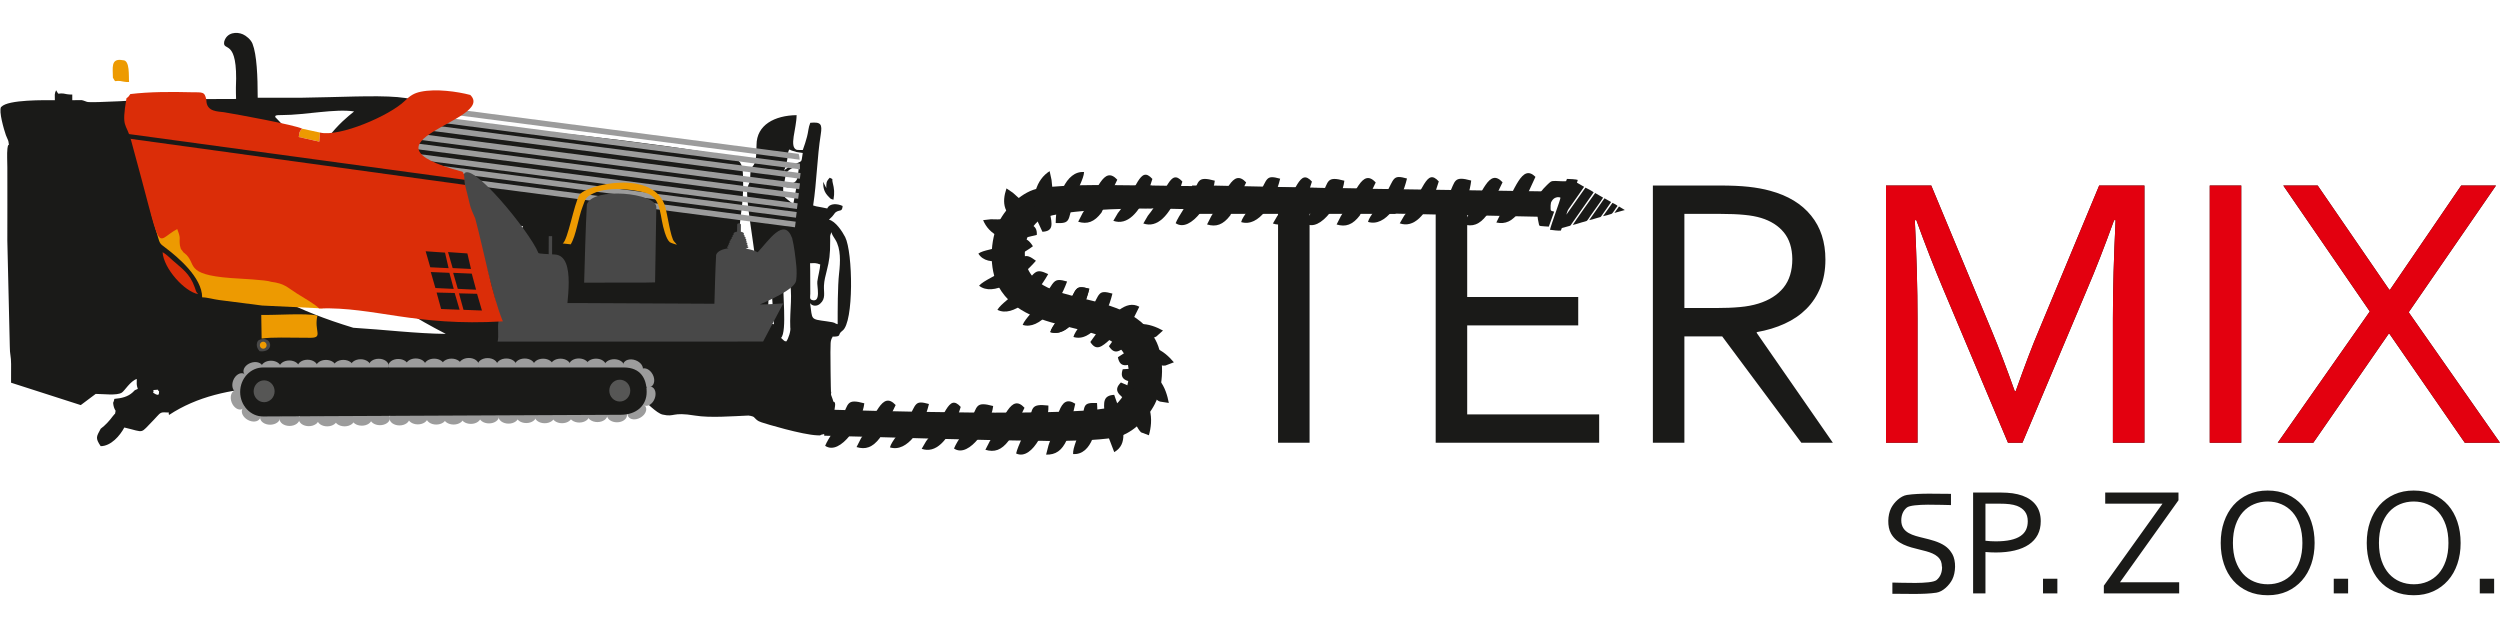<?xml version="1.0" encoding="UTF-8" standalone="no"?><!DOCTYPE svg PUBLIC "-//W3C//DTD SVG 1.1//EN" "http://www.w3.org/Graphics/SVG/1.1/DTD/svg11.dtd"><svg width="100%" height="100%" viewBox="0 0 199 50" version="1.1" xmlns="http://www.w3.org/2000/svg" xmlns:xlink="http://www.w3.org/1999/xlink" xml:space="preserve" xmlns:serif="http://www.serif.com/" style="fill-rule:evenodd;clip-rule:evenodd;stroke-linejoin:round;stroke-miterlimit:2;"><g id="Warstwa-1" serif:id="Warstwa 1"><path d="M10.922,31.558l0.019,-0.255m52.172,-18.173c0.856,-0.387 0.633,-0.128 0.786,-0.955l-0.49,-0.072c-0.192,-0.079 -0.298,-0.069 -0.496,-0.164c0,0 -0.17,-0.284 -0.241,0.713c-0.23,1.475 -0.747,1.015 0.441,0.478Zm2.178,7.922c-0.013,0.357 -0.168,0.887 -0.233,1.361c-0.047,0.339 0.323,1.696 -0.419,1.47c-0.221,-0.067 -0.14,-0.272 -0.14,-0.509c-0.002,-1.761 -0.009,-2.27 -0.018,-2.42c0.374,-0.006 0.443,-0.043 0.81,0.098Zm-0.005,3.118c0.459,-0.404 0.276,-0.861 0.301,-1.433c0.017,-0.399 0.125,-0.802 0.218,-1.169c0.214,-0.845 0.278,-1.282 0.278,-2.398c0,-0.439 -0.043,-0.325 0.099,-0.692c0.027,0.181 0.203,0.428 0.303,0.586c0.463,0.734 0.407,1.803 0.306,2.697c-0.115,1.023 -0.113,2.983 -0.113,4.047c-0.394,-0.105 -0.005,-0.111 -0.862,-0.229c-1.346,-0.185 -1.137,-0.104 -1.333,-1.453c0.176,0.267 0.569,0.267 0.803,0.044Zm-0.227,10.484c0.444,0.016 0.039,-0.015 0.545,-0.104c0.819,-0.146 0.766,0.253 0.778,-1.412c0.004,-0.678 0.25,-1.114 -0.061,-1.174c-0,-0 0.067,0.082 -0.169,-0.536c-0.025,-0.431 -0.056,-3.236 -0.049,-3.39c0.03,-0.623 -0.048,-0.898 0.178,-1.229l-0.076,-0.01c0.888,0 0.392,-0.142 0.851,-0.471c0.924,-0.659 0.834,-6.254 0.219,-7.458c-0.229,-0.447 -0.763,-1.26 -1.291,-1.384c0.458,-0.397 0.389,-0.496 0.574,-0.614c0.304,-0.196 0.475,0.017 0.516,-0.475c-0.385,-0.185 -1.018,-0.256 -1.225,0.198c-0.308,-0.054 -0.574,-0.129 -0.881,-0.171l-0.241,-0.069c0.289,-1.89 0.312,-3.814 0.606,-5.661c0.129,-0.812 0.014,-1.002 -0.834,-0.919c-0.161,0.388 -0.152,0.718 -0.261,1.112c-0.09,0.323 -0.201,0.709 -0.334,1.052c-0.079,0 -0.42,0.009 -0.473,-0.008c-0.652,-0.216 -0.022,-1.686 -0.022,-2.765c-1.742,0.026 -3.189,0.773 -3.189,2.377l0,0c0,2.226 -0.456,1.265 -0.496,2.376c-0.025,0.693 -0.003,0.42 -0.19,0.907c-0.519,1.363 2.534,12.646 -0.469,11.221c-0.347,-0.165 -0.392,-0.231 -0.476,-0.609c-0.411,-1.848 0.299,-7.562 0.41,-8.546c-0.001,-0.002 0.153,-1.002 0.156,-2.064c0.006,-2.03 -0.043,-2.158 -1.804,-2.506c-4.131,-0.817 -16.911,-2.334 -24.418,-2.735c2.578,-2.467 -3.098,-1.885 -8.852,-1.809c-1.123,0.006 -2.246,0.001 -3.369,0.001l-0.199,-0c0,-1.697 -0.07,-3.421 -0.411,-4.292c-0.135,-0.345 -0.511,-0.64 -0.765,-0.754c-0.487,-0.218 -1.275,-0.173 -1.489,0.573c-0.161,0.893 1.119,-0.425 0.93,3.656c-0.015,0.315 0.014,0.585 0.014,0.916l-6.773,0.025c-0.292,0.042 -4.774,0.311 -5.091,0.206c-0.578,-0.192 -0.143,-0.132 -1.175,-0.132l-0,-0.453c-0.157,0.002 -0.294,0.004 -0.422,-0.025c-0.848,-0.199 -0.565,0.194 -0.866,-0.315c-0.146,0.305 -0.099,0.363 -0.099,0.793c-0.738,-0 -3.736,-0.065 -4.259,0.531l-0.019,0.001c-0.205,0.337 0.232,1.827 0.382,2.255c0.069,0.197 0.18,0.376 0.201,0.5c0.094,0.566 -0.01,-0.032 -0.081,0.576c-0.046,0.393 -0.006,1.064 -0.006,1.486c0,1.948 0.008,3.898 -0.001,5.845l0.197,8.422c-0.002,0.617 0.105,0.767 0.103,1.384l-0.003,1.487l5.548,1.783l1.189,-0.891c0.588,0 1.68,0.153 2.078,-0.101c0.226,-0.144 0.675,-0.921 1.191,-1.088c0,0.396 -0.035,0.428 0.082,0.793c-0.349,0.152 -0.138,0.023 -0.408,0.273c-0.379,0.349 -0.872,0.47 -1.457,0.519c-0.056,0.212 -0.017,0.133 -0.099,0.314c0.025,0.276 0.084,0.455 0.198,0.633c-0.092,0.421 0.049,0.07 -0.217,0.424c-0.291,0.391 -0.579,0.709 -0.971,1.007c-0.337,0.635 -0.445,0.723 -0.001,1.386c0.816,0 1.536,-0.831 1.882,-1.485c1.7,0.395 1.187,0.552 2.354,-0.619c0.391,-0.393 0.456,-0.603 0.819,-0.588c0.652,0.026 0.244,-0.009 0.395,0.204c8.78,-5.805 25.163,2.002 35.365,-2.365c0.657,-1.071 2.961,2.123 3.914,2.339c1.003,0.228 0.693,-0.234 2.584,0.079c1.194,0.198 2.985,0.049 4.244,-0.002l0.196,0.03c0.317,0.079 0.207,0.086 0.416,0.269c0.176,0.152 0.253,0.176 0.446,0.245c0.303,0.109 3.239,0.988 4.431,1.031Zm-1.609,-20.048c-0.295,0.225 -0.614,0.439 -1.103,0.219c-0.022,0.991 -0.015,0.72 0.796,1.435l0.307,-1.654Zm-0.636,0.008l-0.396,-0l0.132,-0.759c0.142,-0.288 0.312,-0.357 0.579,-0.511c0.207,-0.119 0.281,-0.122 0.478,-0.216c-0.015,0.173 -0.076,0.76 -0.118,0.972c-0.063,0.321 -0.255,0.514 -0.675,0.514Zm-43.288,-3.373c2.112,0.457 5.935,1.626 2.375,-1.932c0.064,-0.111 -0.08,-0.151 0.589,-0.151c1.754,-0 4.231,-0.524 5.695,-0.287c0.118,0.017 -11.817,7.836 7.302,17.707c-2.392,-0.027 -4.939,-0.343 -7.364,-0.488c-18.324,-5.555 -7.228,-13.816 -8.597,-14.849Zm15.624,6.046l6.475,0.711l-0.735,2.449l-4.981,-0.552l-0.759,-2.608Zm-24.228,14.271l-1.918,0.508m3.18,-0.809c0.127,-0.234 -0.138,-0.197 0.197,-0.223c0.358,-0.029 0.08,-0.023 0.288,0.124c-0.052,0.1 0.102,0.492 -0.485,0.099Zm49.126,-11.195l0.1,0c-0,0.958 0.003,1.916 -0.001,2.873l0.198,2.873c-0.317,-0.051 -0.444,-0.018 -0.497,-0.388l0.2,-5.358Zm1.595,5.998c0.063,0.271 -0.155,0.915 -0.314,1.116c-0.178,-0.043 -0.066,0.015 -0.185,-0.063l-0.234,-0.215c0.499,-0.5 0.089,-3.752 0.19,-4.756l0.435,0c0.344,1.222 0.049,2.547 0.108,3.918" style="fill:#1a1a18;"/><path d="M11.961,16.559c0.072,0.587 0.426,1.644 0.608,2.298c0.154,0.549 0.198,0.56 0.554,0.828c1.061,0.796 2.966,2.413 2.969,3.983c0.394,-0.001 0.885,0.156 1.372,0.217l3.404,0.436l4.834,0.23c-2.433,-1.956 -7.949,-5.801 -13.731,-8.137l-0.01,0.145Z" style="fill:#ed9a01;"/><path d="M20.826,26.949c0.876,-0.127 2.193,-0.061 3.121,-0.067c0.264,-0.001 0.541,0.01 0.803,0.006c0.992,-0.016 0.226,-0.563 0.519,-1.773c-1.027,-0.201 -3.286,-0.02 -4.473,-0.047l0.03,1.881Z" style="fill:#ed9a01;"/><path d="M13.755,20.734c-0.339,-0.307 -0.485,-0.462 -0.812,-0.661c0.071,1.292 1.749,3.147 2.827,3.338c-0.199,-0.228 -0.151,-0.208 -0.271,-0.546c-0.4,-1.125 -1.042,-1.496 -1.744,-2.131" style="fill:#db2d08;"/><path d="M8.987,6.187c0.302,0.509 0.018,0.116 0.867,0.314c0.127,0.029 0.264,0.028 0.421,0.026c-0.046,-0.427 0.091,-1.758 -0.497,-1.734c-0.994,-0.189 -0.791,0.616 -0.791,1.394" style="fill:#ed9a01;"/><path d="M25.474,10.552l-1.426,-0.308c-0.255,0.276 -0.2,0.27 -0.266,0.664l1.636,0.369l0.056,-0.725Z" style="fill:#ed9a01;"/><path d="M33.197,8.299c10.127,1.316 20.253,2.633 30.379,3.95c0.026,0.112 0.057,0.144 0.078,0.465l-30.523,-3.968l0.066,-0.447Z" style="fill:#9c9c9c;"/><path d="M33.194,9.062l30.477,3.964l0.007,0.456l-30.55,-3.972l0.066,-0.448Z" style="fill:#9c9c9c;"/><path d="M63.67,14.228l-30.449,-3.96l0.058,-0.448l30.449,3.96l-0.058,0.448Z" style="fill:#9c9c9c;"/><path d="M63.617,15.059l-30.47,-3.962l0.061,-0.463l30.469,3.962l-0.06,0.463Z" style="fill:#9c9c9c;"/><path d="M63.532,15.823l-30.508,-3.967l0.059,-0.448l30.507,3.967l-0.058,0.448Z" style="fill:#9c9c9c;"/><path d="M63.436,16.633l-30.521,-3.969l0.058,-0.448l30.521,3.969l-0.058,0.448Z" style="fill:#9c9c9c;"/><path d="M63.359,17.328l-30.422,-3.956l0.058,-0.448l30.422,3.956l-0.058,0.448Z" style="fill:#9c9c9c;"/><path d="M63.279,18.093l-30.388,-3.952l0.058,-0.448l30.388,3.952l-0.058,0.448Z" style="fill:#9c9c9c;"/><path d="M65.772,14.985c-0.015,-0.029 -0.03,-0.107 -0.038,-0.092l-0.212,-0.425c0.003,0.515 0.073,0.829 0.458,1.214c0.154,0.155 0.13,0.153 0.365,0.213c0.094,-0.567 0.062,-0.852 -0.062,-1.353c-0.092,-0.375 0.103,-0.218 -0.234,-0.396c-0.301,0.313 -0.273,0.43 -0.277,0.839" style="fill:#191919;"/><path d="M20.676,27.959c-0,0 0.808,-1.556 -0,0c1.132,0.127 1.001,-1.052 0.227,-0.966c-0.244,0.026 -0.388,0.083 -0.444,0.301c-0.1,0.392 0.216,0.665 0.217,0.665" style="fill:#484848;"/><path d="M20.875,27.359c-0.208,0.137 -0.027,0.204 0.093,0.325c0.173,-0.335 0.195,-0.176 -0.093,-0.325" style="fill:#191919;"/><path d="M66.247,31.152c-0.022,0.034 -0.063,0.071 -0.071,0.098c-0.006,0.024 -0.025,0.076 -0.03,0.099l0.101,-0.197Z" style="fill:#484848;"/><path d="M20.952,27.197c0.149,-0 0.27,0.125 0.27,0.28c-0,0.155 -0.121,0.281 -0.27,0.281c-0.149,-0 -0.269,-0.126 -0.269,-0.281c-0,-0.155 0.12,-0.28 0.269,-0.28" style="fill:#ed9a01;"/><path d="M47.443,28.548c0.441,0 0.797,0.255 0.797,0.57c0,0.314 -0.356,0.569 -0.797,0.569c-0.44,-0 -0.797,-0.255 -0.797,-0.569c-0,-0.315 0.357,-0.57 0.797,-0.57" style="fill:#9c9c9c;"/><path d="M48.89,28.593c0.441,-0 0.798,0.255 0.798,0.569c0,0.314 -0.357,0.57 -0.798,0.57c-0.44,-0 -0.797,-0.256 -0.797,-0.57c-0,-0.314 0.357,-0.569 0.797,-0.569" style="fill:#9c9c9c;"/><path d="M46.109,28.533c0.44,0.016 0.788,0.283 0.777,0.597c-0.012,0.315 -0.377,0.557 -0.817,0.541c-0.441,-0.015 -0.788,-0.282 -0.777,-0.597c0.01,-0.314 0.376,-0.556 0.817,-0.541" style="fill:#9c9c9c;"/><path d="M44.617,28.549c0.44,0 0.798,0.255 0.798,0.57c-0,0.314 -0.358,0.569 -0.798,0.569c-0.441,-0 -0.798,-0.255 -0.798,-0.569c0,-0.315 0.357,-0.57 0.798,-0.57" style="fill:#9c9c9c;"/><path d="M43.233,28.551c0.441,-0 0.798,0.255 0.798,0.569c0,0.315 -0.357,0.57 -0.798,0.57c-0.44,-0 -0.797,-0.255 -0.797,-0.57c-0,-0.314 0.357,-0.569 0.797,-0.569" style="fill:#9c9c9c;"/><path d="M41.768,28.537c0.441,-0 0.798,0.255 0.798,0.569c-0,0.314 -0.357,0.569 -0.798,0.569c-0.44,0 -0.798,-0.255 -0.798,-0.569c0,-0.314 0.358,-0.569 0.798,-0.569" style="fill:#9c9c9c;"/><path d="M38.814,28.504c0.44,0 0.797,0.256 0.797,0.57c-0,0.314 -0.357,0.569 -0.797,0.569c-0.441,0 -0.798,-0.255 -0.798,-0.569c0,-0.314 0.357,-0.57 0.798,-0.57" style="fill:#9c9c9c;"/><path d="M40.306,28.536c0.441,-0 0.798,0.255 0.798,0.569c-0,0.314 -0.357,0.569 -0.798,0.569c-0.44,0 -0.798,-0.255 -0.798,-0.569c0,-0.314 0.358,-0.569 0.798,-0.569" style="fill:#9c9c9c;"/><path d="M37.317,28.494c0.44,-0 0.797,0.255 0.797,0.569c0,0.315 -0.357,0.57 -0.797,0.57c-0.441,-0 -0.798,-0.255 -0.798,-0.57c-0,-0.314 0.357,-0.569 0.798,-0.569" style="fill:#9c9c9c;"/><path d="M35.943,28.546c0.44,0 0.798,0.255 0.798,0.57c-0,0.314 -0.358,0.569 -0.798,0.569c-0.441,-0 -0.798,-0.255 -0.798,-0.569c-0,-0.315 0.357,-0.57 0.798,-0.57" style="fill:#9c9c9c;"/><path d="M34.56,28.548c0.44,-0 0.797,0.255 0.797,0.569c0,0.314 -0.357,0.57 -0.797,0.57c-0.441,-0 -0.798,-0.256 -0.798,-0.57c-0,-0.314 0.357,-0.569 0.798,-0.569" style="fill:#9c9c9c;"/><path d="M33.094,28.533c0.441,0 0.798,0.255 0.798,0.569c-0,0.315 -0.357,0.57 -0.798,0.57c-0.44,0 -0.797,-0.255 -0.797,-0.57c-0,-0.314 0.357,-0.569 0.797,-0.569" style="fill:#9c9c9c;"/><path d="M30.146,28.557c0.441,-0 0.798,0.254 0.798,0.569c0,0.314 -0.357,0.57 -0.798,0.57c-0.44,-0 -0.797,-0.256 -0.797,-0.57c0,-0.315 0.357,-0.569 0.797,-0.569" style="fill:#9c9c9c;"/><path d="M31.702,28.574c0.44,0 0.797,0.255 0.797,0.569c0,0.315 -0.357,0.57 -0.797,0.57c-0.441,0 -0.798,-0.255 -0.798,-0.57c-0,-0.314 0.357,-0.569 0.798,-0.569" style="fill:#9c9c9c;"/><path d="M28.703,28.595c0.441,0 0.798,0.255 0.798,0.569c0,0.315 -0.357,0.57 -0.798,0.57c-0.44,-0 -0.797,-0.255 -0.797,-0.57c-0,-0.314 0.357,-0.569 0.797,-0.569" style="fill:#9c9c9c;"/><path d="M27.33,28.647c0.44,0 0.797,0.255 0.797,0.57c0,0.314 -0.357,0.569 -0.797,0.569c-0.441,0 -0.798,-0.255 -0.798,-0.569c0,-0.315 0.357,-0.57 0.798,-0.57" style="fill:#9c9c9c;"/><path d="M25.946,28.649c0.441,-0 0.798,0.255 0.798,0.569c-0,0.315 -0.357,0.57 -0.798,0.57c-0.44,-0 -0.797,-0.255 -0.797,-0.57c0,-0.314 0.357,-0.569 0.797,-0.569" style="fill:#9c9c9c;"/><path d="M24.481,28.634c0.44,0 0.798,0.255 0.798,0.57c-0,0.314 -0.358,0.569 -0.798,0.569c-0.441,-0 -0.798,-0.255 -0.798,-0.569c0,-0.315 0.357,-0.57 0.798,-0.57" style="fill:#9c9c9c;"/><path d="M47.555,32.459c0.441,-0 0.798,0.254 0.798,0.568c-0,0.315 -0.357,0.57 -0.798,0.57c-0.44,0 -0.798,-0.255 -0.798,-0.57c0,-0.314 0.358,-0.568 0.798,-0.568" style="fill:#9c9c9c;"/><path d="M49.11,32.476c0.441,-0 0.798,0.255 0.798,0.569c-0,0.315 -0.357,0.57 -0.798,0.57c-0.441,0 -0.798,-0.255 -0.798,-0.57c0,-0.314 0.357,-0.569 0.798,-0.569" style="fill:#9c9c9c;"/><path d="M46.112,32.497c0.44,0 0.798,0.255 0.798,0.569c-0,0.314 -0.358,0.569 -0.798,0.569c-0.441,0 -0.798,-0.255 -0.798,-0.569c0,-0.314 0.357,-0.569 0.798,-0.569" style="fill:#9c9c9c;"/><path d="M44.738,32.549c0.441,-0 0.798,0.255 0.798,0.569c-0,0.315 -0.357,0.57 -0.798,0.57c-0.44,-0 -0.797,-0.255 -0.797,-0.57c-0,-0.314 0.357,-0.569 0.797,-0.569" style="fill:#9c9c9c;"/><path d="M43.355,32.55c0.44,0 0.797,0.256 0.797,0.57c0,0.314 -0.357,0.57 -0.797,0.57c-0.441,-0 -0.798,-0.256 -0.798,-0.57c0,-0.314 0.357,-0.57 0.798,-0.57" style="fill:#9c9c9c;"/><path d="M41.889,32.536c0.441,0 0.798,0.255 0.798,0.569c0,0.315 -0.357,0.57 -0.798,0.57c-0.44,-0 -0.797,-0.255 -0.797,-0.57c-0,-0.314 0.357,-0.569 0.797,-0.569" style="fill:#9c9c9c;"/><path d="M38.924,32.565c0.441,-0 0.798,0.254 0.798,0.568c-0,0.315 -0.357,0.57 -0.798,0.57c-0.44,0 -0.798,-0.255 -0.798,-0.57c0,-0.314 0.358,-0.568 0.798,-0.568" style="fill:#9c9c9c;"/><path d="M40.479,32.582c0.441,-0 0.798,0.255 0.798,0.569c-0,0.315 -0.357,0.57 -0.798,0.57c-0.44,0 -0.798,-0.255 -0.798,-0.57c0,-0.314 0.358,-0.569 0.798,-0.569" style="fill:#9c9c9c;"/><path d="M37.481,32.603c0.441,0 0.797,0.255 0.797,0.569c0,0.314 -0.356,0.57 -0.797,0.57c-0.441,0 -0.798,-0.256 -0.798,-0.57c0,-0.314 0.357,-0.569 0.798,-0.569" style="fill:#9c9c9c;"/><path d="M36.107,32.655c0.441,-0 0.798,0.255 0.798,0.569c-0,0.315 -0.357,0.57 -0.798,0.57c-0.44,-0 -0.798,-0.255 -0.798,-0.57c0,-0.314 0.358,-0.569 0.798,-0.569" style="fill:#9c9c9c;"/><path d="M34.724,32.656c0.44,0 0.798,0.256 0.798,0.57c-0,0.315 -0.358,0.569 -0.798,0.569c-0.441,0 -0.798,-0.254 -0.798,-0.569c0,-0.314 0.357,-0.57 0.798,-0.57" style="fill:#9c9c9c;"/><path d="M33.259,32.642c0.44,0 0.797,0.255 0.797,0.569c0,0.315 -0.357,0.57 -0.797,0.57c-0.441,0 -0.798,-0.255 -0.798,-0.57c-0,-0.314 0.357,-0.569 0.798,-0.569" style="fill:#9c9c9c;"/><path d="M30.245,32.707c0.44,-0 0.797,0.255 0.797,0.569c0,0.314 -0.357,0.569 -0.797,0.569c-0.441,0 -0.798,-0.255 -0.798,-0.569c-0,-0.314 0.357,-0.569 0.798,-0.569" style="fill:#9c9c9c;"/><path d="M31.799,32.725c0.441,-0 0.798,0.255 0.798,0.569c0,0.314 -0.357,0.57 -0.798,0.57c-0.44,-0 -0.797,-0.256 -0.797,-0.57c-0,-0.314 0.357,-0.569 0.797,-0.569" style="fill:#9c9c9c;"/><path d="M28.801,32.745c0.441,0 0.798,0.255 0.798,0.57c0,0.314 -0.357,0.569 -0.798,0.569c-0.44,0 -0.798,-0.255 -0.798,-0.569c0,-0.315 0.358,-0.57 0.798,-0.57" style="fill:#9c9c9c;"/><path d="M27.427,32.798c0.441,-0 0.798,0.254 0.798,0.568c0,0.315 -0.357,0.571 -0.798,0.571c-0.44,-0 -0.797,-0.256 -0.797,-0.571c0,-0.314 0.357,-0.568 0.797,-0.568" style="fill:#9c9c9c;"/><path d="M26.044,32.799c0.441,0 0.798,0.255 0.798,0.569c-0,0.315 -0.357,0.57 -0.798,0.57c-0.441,0 -0.797,-0.255 -0.797,-0.57c-0,-0.314 0.356,-0.569 0.797,-0.569" style="fill:#9c9c9c;"/><path d="M24.579,32.784c0.44,0 0.798,0.255 0.798,0.57c-0,0.314 -0.358,0.569 -0.798,0.569c-0.441,0 -0.798,-0.255 -0.798,-0.569c0,-0.315 0.357,-0.57 0.798,-0.57" style="fill:#9c9c9c;"/><path d="M21.501,32.668c0.44,0 0.797,0.255 0.797,0.569c0,0.315 -0.357,0.57 -0.797,0.57c-0.441,-0 -0.798,-0.255 -0.798,-0.57c0,-0.314 0.357,-0.569 0.798,-0.569" style="fill:#9c9c9c;"/><path d="M23.047,32.766c0.44,0 0.797,0.255 0.797,0.569c-0,0.315 -0.357,0.57 -0.797,0.57c-0.442,0 -0.798,-0.255 -0.798,-0.57c-0,-0.314 0.356,-0.569 0.797,-0.569" style="fill:#9c9c9c;"/><path d="M20.274,32.428c0.385,0.215 0.572,0.612 0.418,0.886c-0.153,0.274 -0.589,0.323 -0.973,0.108c-0.385,-0.215 -0.572,-0.612 -0.419,-0.886c0.154,-0.275 0.59,-0.323 0.974,-0.108" style="fill:#9c9c9c;"/><path d="M23.026,28.694c0.441,-0 0.798,0.255 0.798,0.568c-0,0.315 -0.357,0.57 -0.798,0.57c-0.44,0 -0.798,-0.255 -0.798,-0.57c0,-0.313 0.358,-0.568 0.798,-0.568" style="fill:#9c9c9c;"/><path d="M21.571,28.712c0.441,0 0.798,0.256 0.798,0.57c0,0.314 -0.357,0.569 -0.798,0.569c-0.44,0 -0.797,-0.255 -0.797,-0.569c0,-0.314 0.357,-0.57 0.797,-0.57" style="fill:#9c9c9c;"/><path d="M19.963,28.883c0.415,-0.148 0.837,-0.026 0.943,0.269c0.105,0.297 -0.146,0.656 -0.561,0.804c-0.415,0.148 -0.837,0.027 -0.942,-0.269c-0.105,-0.296 0.145,-0.656 0.56,-0.804" style="fill:#9c9c9c;"/><path d="M19.501,31.621c0.162,0.409 0.056,0.835 -0.236,0.951c-0.292,0.115 -0.661,-0.123 -0.823,-0.532c-0.162,-0.41 -0.056,-0.836 0.236,-0.952c0.293,-0.115 0.661,0.123 0.823,0.533" style="fill:#9c9c9c;"/><path d="M19.625,30.691c-0.166,0.408 -0.538,0.642 -0.829,0.523c-0.29,-0.12 -0.391,-0.547 -0.225,-0.955c0.168,-0.407 0.539,-0.641 0.83,-0.522c0.291,0.12 0.391,0.547 0.224,0.954" style="fill:#9c9c9c;"/><path d="M50.414,32.253c-0.384,0.215 -0.571,0.613 -0.418,0.887c0.153,0.274 0.589,0.323 0.974,0.107c0.384,-0.214 0.572,-0.612 0.418,-0.886c-0.153,-0.274 -0.589,-0.323 -0.974,-0.108" style="fill:#9c9c9c;"/><path d="M50.581,28.672c-0.425,-0.151 -0.857,-0.027 -0.965,0.277c-0.108,0.303 0.149,0.672 0.574,0.823c0.425,0.151 0.857,0.027 0.965,-0.276c0.108,-0.304 -0.149,-0.672 -0.575,-0.824" style="fill:#9c9c9c;"/><path d="M51.048,31.324c-0.162,0.409 -0.056,0.835 0.236,0.951c0.293,0.115 0.661,-0.122 0.823,-0.532c0.162,-0.41 0.057,-0.836 -0.236,-0.951c-0.292,-0.116 -0.661,0.122 -0.823,0.532" style="fill:#9c9c9c;"/><path d="M50.948,30.339c0.207,0.388 0.6,0.584 0.877,0.437c0.278,-0.149 0.335,-0.584 0.128,-0.972c-0.207,-0.389 -0.599,-0.585 -0.877,-0.437c-0.277,0.148 -0.335,0.583 -0.128,0.972" style="fill:#9c9c9c;"/><path d="M20.942,29.25l28.706,-0c1.339,-0 1.826,0.877 1.826,1.95l-0,0.001c-0,1.072 -0.795,1.81 -2.058,1.816l-28.474,0.133c-1.003,0.005 -1.825,-0.877 -1.825,-1.949l-0,-0.001c-0,-1.073 0.821,-1.95 1.825,-1.95" style="fill:#1a1a18;"/><path d="M36.913,13.904c-0.107,1.928 2.823,9.794 2.767,11.671c1.35,-0.005 2.151,0.001 2.608,0.011c1.455,0.034 1.598,-0.002 2.755,-0.029c0.022,-1.285 0.866,-5.176 -0.86,-5.297c-0.607,-0.043 -1.297,-0.052 -1.327,-0.126c-0.705,-1.731 -5.498,-7.564 -5.944,-6.23" style="fill:#484848;"/><path d="M43.683,18.226c-0.005,0.664 -0.008,1.496 -0.01,2.142c0.273,-0.008 0.199,0.005 0.273,-0.008l0.005,-2.064c-0.002,-0.381 -0.245,-0.564 -0.268,-0.07" style="fill:#484848;"/><path d="M43.391,17.728c-0.016,0.331 -0.024,0.747 -0.033,1.07c0.863,-0.004 0.631,0.003 0.863,-0.004c0.015,-1.031 -0,0.001 0.015,-1.031c-0.004,-0.19 -0.771,-0.282 -0.845,-0.035" style="fill:#1a1a18;"/><path d="M59.462,19.59c0.072,0.025 0.113,0.054 0.113,0.085c0,0.044 -0.084,0.084 -0.221,0.114c0.384,0.06 0.729,0.162 0.955,0.293c0.862,-0.895 2.101,-2.866 2.748,-1.121c0.081,0.348 0.153,0.708 0.2,1.089c0.103,0.84 0.217,1.483 0.117,2.283c-0.084,0.683 -2.273,1.634 -2.885,1.902c0.725,-0.005 1.748,-0.07 1.86,-0.086l-1.604,3.037c-5.811,0.018 0.627,-0.002 -19.957,0.008c-0.383,-0 -0.776,0 -1.177,0c0.056,-0.235 0.051,-0.496 0.043,-0.764c-0.009,-0.285 -0.021,-0.578 0.03,-0.855c0.094,-0.501 0.426,-0.943 0.624,-1.408c0.858,-0.099 10.307,-0.014 16.559,0.012c0.036,-1.194 0.071,-2.689 0.137,-3.889c0.098,-0.295 0.493,-0.462 0.987,-0.529c-0.075,-0.026 -0.118,-0.055 -0.118,-0.086c0,-0.033 0.048,-0.065 0.131,-0.091c-0.034,-0.019 -0.054,-0.039 -0.054,-0.061c0,-0.033 0.044,-0.064 0.119,-0.09c-0.035,-0.02 -0.055,-0.042 -0.055,-0.064c-0,-0.035 0.044,-0.066 0.118,-0.092c-0.039,-0.022 -0.06,-0.046 -0.06,-0.071c-0,-0.034 0.04,-0.066 0.111,-0.092c-0.015,-0.015 -0.022,-0.029 -0.022,-0.045c0,-0.035 0.039,-0.068 0.108,-0.095c-0.021,-0.018 -0.032,-0.038 -0.032,-0.057c-0,-0.037 0.038,-0.071 0.102,-0.099c-0.017,-0.017 -0.026,-0.036 -0.026,-0.055c-0,-0.039 0.037,-0.076 0.1,-0.104c-0.016,-0.019 -0.024,-0.038 -0.024,-0.059c-0,-0.074 0.118,-0.138 0.281,-0.161c0.002,-0.179 0.006,-0.396 0.011,-0.572c0.026,-0.143 0.296,-0.09 0.297,0.021l-0.005,0.558c0.144,0.026 0.244,0.086 0.244,0.154c0,0.024 -0.011,0.046 -0.032,0.067c0.053,0.027 0.084,0.06 0.084,0.096c-0,0.018 -0.009,0.037 -0.026,0.054c0.067,0.028 0.106,0.062 0.106,0.1c0,0.021 -0.012,0.042 -0.037,0.062c0.06,0.025 0.095,0.057 0.095,0.09c0,0.021 -0.014,0.042 -0.041,0.061c0.047,0.023 0.073,0.049 0.073,0.076c-0,0.025 -0.022,0.049 -0.061,0.071c0.075,0.026 0.118,0.057 0.118,0.092c0,0.025 -0.025,0.049 -0.069,0.071c0.063,0.025 0.098,0.053 0.098,0.083c0,0.024 -0.022,0.046 -0.063,0.067" style="fill:#484848;"/><path d="M34.291,21.653l0.367,1.274l1.459,0.07l-0.346,-1.28l-1.48,-0.064Z" style="fill:#191919;"/><path d="M35.114,24.596l1.469,0.058c-0.341,-1.187 -0.048,-0.144 -0.389,-1.332l-1.441,-0.036l0.361,1.31Z" style="fill:#191919;"/><path d="M33.883,20.001l0.367,1.274l1.459,0.071l-0.286,-1.238l-1.54,-0.107Z" style="fill:#191919;"/><path d="M36.071,21.717l0.368,1.274l1.458,0.07l-0.345,-1.28l-1.481,-0.064Z" style="fill:#191919;"/><path d="M36.895,24.661l1.468,0.057c-0.341,-1.187 -0.048,-0.144 -0.389,-1.331l-1.44,-0.037l0.361,1.311Z" style="fill:#191919;"/><path d="M35.663,20.065l0.368,1.274l1.459,0.071l-0.287,-1.237l-1.54,-0.108Z" style="fill:#191919;"/><path d="M21.024,30.276c0.462,0 0.836,0.39 0.836,0.87c-0,0.48 -0.374,0.869 -0.836,0.869c-0.461,0 -0.834,-0.389 -0.834,-0.869c-0,-0.48 0.373,-0.87 0.834,-0.87" style="fill:#565655;"/><path d="M49.335,30.224c0.461,-0 0.835,0.389 0.835,0.869c0,0.481 -0.374,0.869 -0.835,0.869c-0.462,0 -0.835,-0.388 -0.835,-0.869c0,-0.48 0.373,-0.869 0.835,-0.869" style="fill:#565655;"/><path d="M10.066,7.822c-0.416,2.443 -0.032,1.891 0.369,3.351c2.621,9.512 1.758,8.097 3.671,7.057c0.317,0.816 0.141,0.632 0.215,1.308c0.004,0.039 0.054,0.229 0.075,0.276l0.22,0.288c0.016,0.012 0.041,0.027 0.057,0.039c1.073,0.823 -0.135,1.707 3.725,1.993c0.649,0.048 2.786,0.139 3.19,0.298c1.084,0.142 1.246,0.427 2.032,0.922c0.408,0.258 1.565,0.926 1.776,1.196c4.436,-0.132 7.591,1.449 14.631,1.031c-0.864,-2.069 -1.562,-5.844 -2.201,-8.199c-0.437,-1.003 -0.326,-0.701 -0.61,-1.868c-0.082,-0.334 -0.183,-0.697 -0.254,-1.041c-0,-0.005 0.048,-0.631 -0.154,-0.804c-9.125,-2.41 2.728,-4.056 0.626,-6.111c-1.039,-0.275 -2.733,-0.508 -3.936,-0.257c-0.54,0.112 -0.847,0.31 -1.264,0.719c-1.217,1.192 -5.222,2.91 -6.76,2.532l-0.056,0.725l-1.636,-0.369c0.066,-0.394 0.011,-0.388 0.266,-0.664c-0.495,-0.279 -5.149,-1.137 -6.225,-1.312c-0.424,-0.069 -1.397,-0.003 -1.396,-0.963c-0.124,-0.716 -0.33,-0.605 -1.197,-0.626c-1.599,-0.04 -3.305,-0.042 -4.855,0.145c-0.139,0.182 -0.113,0.199 -0.309,0.334" style="fill:#db2d08;"/><path d="M34.291,21.653l0.367,1.274l1.459,0.07l-0.346,-1.28l-1.48,-0.064Z" style="fill:#191919;"/><path d="M35.114,24.596l1.469,0.058c-0.341,-1.187 -0.048,-0.144 -0.389,-1.332l-1.441,-0.036l0.361,1.31Z" style="fill:#191919;"/><path d="M33.883,20.001l0.367,1.274l1.459,0.071l-0.286,-1.238l-1.54,-0.107Z" style="fill:#191919;"/><path d="M36.071,21.717l0.368,1.274l1.458,0.07l-0.345,-1.28l-1.481,-0.064Z" style="fill:#191919;"/><path d="M36.895,24.661l1.468,0.057c-0.341,-1.187 -0.048,-0.144 -0.389,-1.331l-1.44,-0.037l0.361,1.311Z" style="fill:#191919;"/><path d="M35.663,20.065l0.368,1.274l1.459,0.071l-0.287,-1.237l-1.54,-0.108Z" style="fill:#191919;"/><path d="M8.008,10.725l0.075,-0.35l28.886,3.934l0.048,0.409l-29.009,-3.993Z" style="fill:#1a1a18;"/><path d="M46.119,15.523c-0.435,0.739 -0.914,3.585 -1.326,3.856l0.637,0.07c0.438,-0.72 0.583,-2.06 0.948,-3.002c0.233,-0.599 0.195,-0.74 0.853,-1.056c1.391,-0.669 3.941,-0.19 4.419,0.053c1.036,0.524 0.842,1.775 1.27,3.071c0.137,0.414 0.249,0.631 0.398,0.762c0.077,0.068 0.456,0.169 0.562,0.207c0.002,-0.008 -0.166,-0.213 -0.215,-0.258c-0.268,-0.249 -0.553,-2.201 -0.695,-2.713c-0.876,-3.152 -6.403,-1.781 -6.851,-0.99" style="fill:#ed9a01;"/><path d="M46.715,16.275c-0.105,1.929 -0.16,4.347 -0.217,6.225c5.646,-0.023 4.125,0.014 5.646,-0.023c0.1,-5.998 -0,0.001 0.1,-5.998c-0.026,-1.108 -5.049,-1.64 -5.529,-0.204" style="fill:#484848;"/><path d="M126.202,14.935l-1.521,2.156c0.105,-0.366 0.113,-0.366 0.308,-0.639l1.108,-1.582l-0.572,-0.327l0.067,-0.22c-0.084,-0.049 -0.716,-0.086 -0.863,-0.082l-0.07,0.183c-0.25,0.021 -0.58,-0.012 -0.832,-0.02c-0.4,-0.013 -0.411,0.071 -0.689,0.326c-0.36,0.332 -0.791,0.886 -0.999,1.526l0.369,0.033c-0.197,0.597 -0.121,1.088 -0.019,1.516c0.025,0.108 0.013,0.168 0.141,0.185c0.212,0.027 0.438,0.033 0.655,0.049l0.429,-1.197c-0.066,-0.034 -0.562,0.014 -0.264,-0.697c0.085,-0.2 0.197,-0.324 0.321,-0.387c0.128,-0.064 0.335,-0.098 0.443,-0.022c-0.017,0.209 -0.734,2.106 -0.836,2.553c0.138,0.027 0.754,0.094 0.865,0.065l0.078,-0.201l0.622,-0.172c0.094,-0.029 0.088,-0.061 0.161,-0.166l1.752,-2.504c-0.043,-0.06 -0.564,-0.346 -0.654,-0.376Zm0.774,0.428c-0.045,0.043 -1.706,2.393 -1.786,2.541c0.203,-0.033 0.517,-0.145 0.738,-0.209c0.064,-0.017 0.323,-0.081 0.368,-0.106c0.07,-0.038 0.21,-0.272 0.274,-0.367c0.174,-0.252 0.96,-1.34 1.038,-1.488l-0.632,-0.371Zm0.74,0.42l-1.216,1.741c0.145,-0.019 0.365,-0.094 0.518,-0.14c0.088,-0.027 0.173,-0.051 0.265,-0.076c0.15,-0.04 0.123,-0.018 0.226,-0.17c0.162,-0.242 0.631,-0.878 0.737,-1.057l-0.53,-0.298Zm0.633,0.368l-0.75,1.058c0.161,-0.028 0.512,-0.124 0.671,-0.183c0.121,-0.045 0.305,-0.414 0.485,-0.628c-0.026,-0.072 -0.346,-0.23 -0.406,-0.247Zm0.523,0.285l-0.367,0.514l0.831,-0.231l-0.464,-0.283Z" style="fill:#1a1a18;"/><path d="M85.824,17.651l0.344,-0.675c1.174,-1.803 1.674,-3.856 2.769,-2.671l-1.265,2.627c-0.573,0.751 -1.13,0.936 -1.848,0.719" style="fill:#1a1a18;"/><path d="M93.581,17.766c0.23,-0.583 1.053,-1.712 1.352,-2.307c0.517,-1.024 0.335,-1.468 1.765,-1.076c-0.174,1.538 -1.898,4.212 -3.117,3.383" style="fill:#1a1a18;"/><path d="M96.081,17.867l0.343,-0.675c1.174,-1.803 1.675,-3.856 2.77,-2.67l-1.265,2.626c-0.574,0.751 -1.13,0.936 -1.848,0.719" style="fill:#1a1a18;"/><path d="M91.009,17.79l0.356,-0.612c1.577,-1.944 1.733,-3.85 2.751,-2.724l-0.256,0.798c-0.787,1.931 -1.742,2.926 -2.851,2.538" style="fill:#1a1a18;"/><path d="M85.444,26.823c0.137,-0.529 0.84,-1.199 1.404,-2.199c0.71,-1.258 0.532,-1.581 1.701,-1.254c-0.458,1.917 -1.703,3.888 -3.105,3.453" style="fill:#1a1a18;"/><path d="M103.895,17.768c0.229,-0.583 1.052,-1.713 1.352,-2.307c0.517,-1.025 0.335,-1.468 1.765,-1.076c-0.174,1.538 -1.898,4.212 -3.117,3.383" style="fill:#1a1a18;"/><path d="M106.394,17.869l0.344,-0.675c1.174,-1.803 1.674,-3.856 2.769,-2.671l-1.265,2.627c-0.573,0.751 -1.13,0.937 -1.848,0.719" style="fill:#1a1a18;"/><path d="M101.323,17.791l0.356,-0.611c1.576,-1.943 1.732,-3.849 2.751,-2.724l-0.256,0.798c-0.787,1.931 -1.742,2.926 -2.851,2.537" style="fill:#1a1a18;"/><path d="M98.795,17.678c0.137,-0.53 0.84,-1.201 1.404,-2.199c0.71,-1.259 0.532,-1.582 1.701,-1.255c-0.459,1.918 -1.704,3.888 -3.105,3.454" style="fill:#1a1a18;"/><path d="M114.692,17.475c0.23,-0.584 0.352,-1.433 0.652,-2.027c0.516,-1.026 0.334,-1.47 1.764,-1.077c-0.173,1.538 -1.196,3.932 -2.416,3.104" style="fill:#1a1a18;"/><path d="M116.491,17.855l0.344,-0.675c1.174,-1.803 1.674,-3.855 2.769,-2.67l-1.265,2.626c-0.573,0.752 -1.13,0.936 -1.848,0.719" style="fill:#1a1a18;"/><path d="M111.419,17.778l0.357,-0.613c1.576,-1.943 1.732,-3.849 2.751,-2.723l-0.257,0.797c-0.787,1.932 -1.742,2.928 -2.851,2.539" style="fill:#1a1a18;"/><path d="M108.892,17.663c0.137,-0.53 0.84,-1.2 1.404,-2.199c0.71,-1.258 0.532,-1.582 1.701,-1.255c-0.459,1.919 -1.704,3.889 -3.105,3.454" style="fill:#1a1a18;"/><path d="M119.109,17.713l0.344,-0.708c1.174,-1.913 1.675,-4.011 2.769,-2.928l-1.264,2.744c-0.574,0.805 -1.131,1.042 -1.849,0.892" style="fill:#1a1a18;"/><path d="M83.426,15.252c0.526,-0.195 -1.078,0.093 -0.687,-0.265l8.929,-0.22l31.761,0.475l-0,2.031l-40.789,-0.878l-0,-0.773c0.247,-0.088 0.552,-0.231 0.786,-0.37" style="fill:#1a1a18;"/><path d="M65.606,32.597c1.233,0.02 21.855,0.727 23.136,-0.331c0.799,-0.66 1.118,-1.592 1.118,-2.608c-0.004,-0.293 -0.111,-0.888 -0.216,-1.176c-0.645,-1.56 -2.616,-1.966 -4.263,-2.378c-2.322,-0.565 -4.689,-1.136 -5.895,-3.288c-0.78,-1.391 -0.689,-3.751 0.026,-5.153c0.588,-1.16 1.89,-2.469 3.227,-2.676c2.538,-0.39 6.363,-0.22 8.929,-0.22l0,1.822c-1.632,0 -7.895,0.079 -8.973,0.969c-0.799,0.66 -1.119,1.592 -1.119,2.608c0,2.563 2.478,3.054 4.48,3.554c1.476,0.36 3.127,0.747 4.389,1.614c0.529,0.364 0.94,0.793 1.249,1.27c0.091,0.128 0.177,0.263 0.257,0.405c0.78,1.39 0.689,3.751 -0.027,5.152c-0.588,1.16 -1.889,2.47 -3.227,2.676c-1.451,0.223 -3.324,0.263 -5.141,0.256l0,0.01l-0.564,-0.013c-5.771,-0.049 -11.576,-0.272 -17.386,-0.409l-0,-2.084Zm38.636,2.646l-2.509,-0l0,-18.218l-6.846,0l0,-2.258l1.539,0l14.784,0.316l-0.122,1.942l-6.846,0l0,18.218Zm12.547,-2.258l10.505,0l0,2.258l-13.013,-0l0,-20.036l7.476,0.157l0,1.661l-4.968,0l0,6.616l8.838,0l-0,2.258l-8.838,-0l0,7.086Zm17.288,-6.208l0,8.466l-2.508,-0l-0,-20.476l5.315,0c0.899,0 1.662,0.032 2.289,0.1c0.627,0.068 1.202,0.172 1.719,0.314c1.432,0.386 2.524,1.05 3.276,1.985c0.758,0.931 1.135,2.101 1.135,3.496c-0,0.832 -0.131,1.568 -0.398,2.222c-0.266,0.653 -0.637,1.223 -1.118,1.703c-0.481,0.481 -1.055,0.873 -1.724,1.176c-0.669,0.308 -1.412,0.533 -2.226,0.674l-0,0.063l6.061,8.743l-2.508,-0l-6.302,-8.466l-3.011,0Zm0,-9.752l0,7.494l2.467,0c0.762,0 1.416,-0.026 1.96,-0.078c0.538,-0.047 1.024,-0.141 1.452,-0.272c0.868,-0.266 1.537,-0.69 2.007,-1.269c0.471,-0.581 0.705,-1.344 0.705,-2.279c-0.01,-0.878 -0.234,-1.584 -0.674,-2.122c-0.438,-0.533 -1.045,-0.92 -1.823,-1.155c-0.366,-0.11 -0.805,-0.193 -1.317,-0.24c-0.507,-0.052 -1.155,-0.079 -1.944,-0.079l-2.833,0Zm26.909,18.218l-1.15,-0l-5.153,-12.229c-0.711,-1.683 -1.426,-3.512 -2.142,-5.492l-0.12,-0c0.14,2.848 0.214,5.455 0.214,7.818l-0,9.903l-2.509,-0l-0,-20.476l3.601,0l4.823,11.587c0.55,1.322 1.161,2.921 1.825,4.787l0.073,-0c0.736,-2.07 1.343,-3.669 1.823,-4.787l4.824,-11.587l3.601,0l-0,20.476l-2.509,-0l0,-9.903c0,-2.315 0.074,-4.923 0.214,-7.818l-0.119,-0c-0.758,2.09 -1.469,3.924 -2.143,5.492l-5.153,12.229Zm14.91,-0l-0,-20.476l2.508,0l0,20.476l-2.508,-0Zm14.351,-12.182l5.665,-8.294l2.769,0l-6.95,10.087l7.269,10.389l-2.801,-0l-5.999,-8.675l-0.063,-0l-6,8.675l-2.832,-0l7.332,-10.452l-6.888,-10.024l2.738,0l5.697,8.294l0.063,0Z" style="fill:#1a1a18;fill-rule:nonzero;"/><path d="M65.682,35.487c0.229,-0.584 1.053,-1.714 1.352,-2.307c0.517,-1.026 0.335,-1.47 1.765,-1.077c-0.174,1.538 -1.897,4.211 -3.117,3.384" style="fill:#1a1a18;"/><path d="M68.181,35.587l0.344,-0.675c1.174,-1.803 1.674,-3.856 2.769,-2.671l-1.265,2.627c-0.573,0.752 -1.13,0.937 -1.848,0.719" style="fill:#1a1a18;"/><path d="M75.938,35.702c0.23,-0.582 1.053,-1.712 1.352,-2.306c0.517,-1.025 0.335,-1.469 1.766,-1.077c-0.175,1.538 -1.899,4.212 -3.118,3.383" style="fill:#1a1a18;"/><path d="M78.437,35.803l0.345,-0.675c1.174,-1.802 1.674,-3.856 2.768,-2.67l-1.264,2.627c-0.573,0.75 -1.13,0.935 -1.849,0.718" style="fill:#1a1a18;"/><path d="M73.366,35.726l0.357,-0.612c1.576,-1.943 1.732,-3.85 2.75,-2.724l-0.256,0.798c-0.787,1.931 -1.742,2.927 -2.851,2.538" style="fill:#1a1a18;"/><path d="M70.839,35.611c0.136,-0.529 0.839,-1.199 1.403,-2.199c0.71,-1.258 0.533,-1.581 1.702,-1.254c-0.459,1.918 -1.704,3.889 -3.105,3.453" style="fill:#1a1a18;"/><path d="M80.883,36.097c0.139,-0.612 0.782,-1.854 0.988,-2.485c0.356,-1.092 0.109,-1.504 1.582,-1.331c0.061,1.546 -1.239,4.45 -2.57,3.816" style="fill:#1a1a18;"/><path d="M83.27,36.189l0.191,-0.742c0.758,-2.05 0.804,-4.162 2.13,-3.309l-0.669,2.868c-0.398,0.876 -0.903,1.202 -1.652,1.183" style="fill:#1a1a18;"/><path d="M88.694,35.991l-0.522,-1.362c0.02,-0.438 -0.661,0.083 -0.688,-0.285c-0.005,-0.081 0.588,-0.225 0.581,-0.301c-0.036,-0.405 -0.087,-0.766 -0.125,-1.078c-0.118,-0.968 -0.122,-1.491 0.751,-1.535l0.26,0.743c0.501,1.934 0.843,3.178 -0.257,3.818" style="fill:#1a1a18;"/><path d="M85.418,36.141c-0.032,-0.546 0.434,-1.356 0.666,-2.456c0.292,-1.386 0.023,-1.661 1.24,-1.603c0.151,1.972 -0.433,4.171 -1.906,4.059" style="fill:#1a1a18;"/><path d="M91.451,34.648l-0.627,-0.236c-0.587,-0.573 -1.003,-2.434 -1.007,-2.437c-0.814,-0.568 -1.21,-0.917 -0.593,-1.529l0.752,0.323c1.824,0.962 1.813,2.715 1.475,3.879" style="fill:#1a1a18;"/><path d="M93.038,32.074l-0.708,-0.109c-0.419,-0.13 -0.54,-0.705 -0.908,-0.775c-0.079,-0.015 0.447,0.6 0.37,0.588c-0.406,-0.07 -0.883,-1.249 -1.2,-1.293c-0.985,-0.137 -1.495,-0.267 -1.224,-1.093l0.816,-0.054c2.063,0.028 2.626,1.546 2.854,2.736" style="fill:#1a1a18;"/><path d="M93.441,28.839l-0.67,0.255c-0.429,0.093 -0.818,-0.346 -1.172,-0.225c-0.077,0.026 0.743,0.42 0.671,0.446c-0.389,0.14 -1.386,-0.649 -1.684,-0.531c-0.923,0.367 -1.431,0.507 -1.603,-0.346l0.683,-0.45c1.807,-0.995 2.988,-0.071 3.775,0.851" style="fill:#1a1a18;"/><path d="M92.573,26.311l-0.533,0.478c-0.366,0.241 -0.887,-0.029 -1.174,0.211c-0.062,0.052 0.846,0.144 0.787,0.194c-0.311,0.27 -1.526,-0.107 -1.761,0.11c-0.729,0.674 -1.155,0.987 -1.621,0.253l0.476,-0.665c1.328,-1.578 2.761,-1.159 3.826,-0.581" style="fill:#1a1a18;"/><path d="M90.689,24.416l-0.404,0.812c-0.367,0.241 0.14,0.603 -0.146,0.842c-0.062,0.051 -1.434,-0.821 -1.491,-0.77c-0.312,0.269 -0.004,1.452 -0.237,1.669c-0.729,0.674 -1.155,0.988 -1.621,0.254l0.476,-0.665c1.328,-1.578 2.357,-2.719 3.423,-2.142" style="fill:#1a1a18;"/><path d="M83.551,13.624l0.152,0.7c0.029,0.438 0.087,0.842 0.154,1.211c0.015,0.081 -0.562,0.225 -0.547,0.301c0.081,0.405 0.173,0.766 0.246,1.078c0.226,0.967 0.288,1.491 -0.58,1.535l-0.344,-0.743c-0.716,-1.934 -0.11,-3.441 0.919,-4.082" style="fill:#1a1a18;"/><path d="M86.291,13.694c-0.016,0.547 -0.551,1.356 -0.878,2.457c-0.412,1.385 -0.166,1.66 -1.379,1.602c0.02,-1.972 0.794,-4.171 2.257,-4.059" style="fill:#1a1a18;"/><path d="M83.604,26.437c0.136,-0.529 0.84,-1.199 1.403,-2.199c0.711,-1.258 0.533,-1.581 1.702,-1.254c-0.459,1.918 -1.704,3.889 -3.105,3.453" style="fill:#1a1a18;"/><path d="M88.622,17.578l0.357,-0.612c1.576,-1.943 1.732,-3.85 2.751,-2.723l-0.257,0.797c-0.787,1.931 -1.742,2.927 -2.851,2.538" style="fill:#1a1a18;"/><path d="M81.404,25.862c0.203,-0.529 0.99,-1.199 1.679,-2.199c0.868,-1.259 0.73,-1.582 1.858,-1.255c-0.699,1.918 -2.191,3.889 -3.537,3.454" style="fill:#1a1a18;"/><path d="M83.604,26.437c0.136,-0.529 0.84,-1.199 1.403,-2.199c0.711,-1.258 0.533,-1.581 1.702,-1.254c-0.459,1.918 -1.704,3.889 -3.105,3.453" style="fill:#1a1a18;"/><path d="M79.393,24.662c0.284,-0.49 1.168,-1.025 2.008,-1.902c1.058,-1.104 0.974,-1.444 2.035,-0.942c-0.996,1.782 -2.784,3.489 -4.043,2.844" style="fill:#1a1a18;"/><path d="M77.933,22.742c0.376,-0.424 1.349,-0.774 2.346,-1.466c1.256,-0.872 1.241,-1.223 2.181,-0.519c-1.33,1.548 -3.421,2.867 -4.527,1.985" style="fill:#1a1a18;"/><path d="M77.878,20.186c0.395,-0.292 1.26,-0.333 2.217,-0.694c1.204,-0.455 1.512,-0.847 2.126,0.108c-1.409,1.078 -3.633,1.761 -4.343,0.586" style="fill:#1a1a18;"/><path d="M78.256,17.524l0.615,-0.071c0.379,0.021 0.731,0.01 1.054,-0.015c0.071,-0.005 0.137,0.585 0.204,0.578c0.355,-0.034 0.674,-0.083 0.949,-0.12c0.852,-0.114 1.501,-0.064 1.452,0.803l-0.863,0.205c-1.731,0.49 -2.962,-0.285 -3.411,-1.38" style="fill:#1a1a18;"/><path d="M80.116,14.997l0.512,0.348c0.272,0.264 0.547,0.486 0.807,0.679c0.057,0.041 -0.279,0.532 -0.224,0.57c0.291,0.207 0.21,0.018 0.442,0.17c0.719,0.47 -0.32,-0.197 -0.924,0.428l0.71,0.719c-1.63,-0.76 -1.7,-1.793 -1.323,-2.914" style="fill:#1a1a18;"/><path d="M160.986,35.243l-1.15,-0l-5.153,-12.229c-0.711,-1.683 -1.426,-3.512 -2.142,-5.492l-0.12,-0c0.141,2.848 0.214,5.455 0.214,7.818l-0,9.903l-2.509,-0l-0,-20.476l3.601,0l4.823,11.587c0.55,1.322 1.161,2.921 1.825,4.787l0.073,-0c0.736,-2.07 1.343,-3.669 1.823,-4.787l4.824,-11.587l3.601,0l-0,20.476l-2.509,-0l0,-9.903c0,-2.315 0.074,-4.923 0.214,-7.818l-0.119,-0c-0.758,2.09 -1.469,3.924 -2.143,5.492l-5.153,12.229Zm14.91,-0l-0,-20.476l2.508,0l0,20.476l-2.508,-0Zm14.351,-12.182l5.665,-8.294l2.769,0l-6.95,10.087l7.269,10.389l-2.801,-0l-5.999,-8.675l-0.063,-0l-6,8.675l-2.832,-0l7.332,-10.452l-6.888,-10.024l2.738,0l5.697,8.294l0.063,0Z" style="fill:#e3000f;fill-rule:nonzero;"/><path d="M197.39,47.234l0,-1.168l1.143,-0l0,1.168l-1.143,-0Zm-46.048,-5.807c0,1.005 0.971,1.197 1.756,1.393c0.578,0.141 1.226,0.293 1.721,0.633c0.206,0.143 0.368,0.311 0.489,0.498c0.036,0.05 0.069,0.103 0.101,0.158c0.305,0.546 0.27,1.471 -0.01,2.02c-0.231,0.455 -0.741,0.968 -1.265,1.049c-0.995,0.153 -2.495,0.086 -3.501,0.086l-0,-0.892c0.639,-0 3.095,0.147 3.518,-0.201c0.313,-0.259 0.438,-0.625 0.438,-1.023l-0,-0.038l-0.014,-0.003c-0.001,-0.159 -0.026,-0.298 -0.071,-0.42c-0.253,-0.612 -1.025,-0.771 -1.67,-0.932c-0.911,-0.222 -1.838,-0.445 -2.312,-1.289c-0.306,-0.545 -0.27,-1.471 0.01,-2.02c0.231,-0.455 0.742,-0.968 1.265,-1.049c0.995,-0.153 2.495,-0.086 3.501,-0.086l-0,0.893c-0.64,-0 -3.095,-0.148 -3.518,0.201c-0.313,0.259 -0.438,0.624 -0.438,1.022Zm6.7,5.807l-0.983,-0l-0,-8.027l2.224,-0c0.332,-0 0.638,0.021 0.92,0.059c0.283,0.042 0.541,0.103 0.777,0.187c0.479,0.172 0.844,0.43 1.092,0.772c0.247,0.342 0.371,0.764 0.371,1.264c-0,0.408 -0.08,0.769 -0.242,1.078c-0.162,0.311 -0.398,0.569 -0.705,0.779c-0.307,0.208 -0.68,0.364 -1.123,0.471c-0.44,0.106 -0.94,0.16 -1.499,0.16c-0.266,-0 -0.545,-0.013 -0.832,-0.037l0,3.294Zm0,-4.19c0.131,0.015 0.271,0.027 0.414,0.035c0.143,0.008 0.278,0.012 0.407,0.012c0.46,0 0.851,-0.037 1.175,-0.108c0.323,-0.072 0.587,-0.176 0.79,-0.314c0.205,-0.139 0.353,-0.307 0.445,-0.504c0.092,-0.198 0.137,-0.424 0.137,-0.676c0,-0.311 -0.076,-0.567 -0.226,-0.768c-0.149,-0.199 -0.362,-0.35 -0.636,-0.455c-0.173,-0.063 -0.372,-0.108 -0.595,-0.135c-0.223,-0.027 -0.483,-0.039 -0.778,-0.039l-1.133,0l0,2.952Zm4.581,4.19l-0,-1.168l1.143,-0l-0,1.168l-1.143,-0Zm10.784,-8.027l0,0.615l-4.657,6.527l4.712,-0l0,0.885l-5.996,-0l-0,-0.615l4.669,-6.527l-4.56,0l-0,-0.885l5.832,-0Zm10.836,4.014c-0,0.608 -0.089,1.165 -0.263,1.675c-0.174,0.508 -0.424,0.947 -0.75,1.313c-0.325,0.369 -0.717,0.656 -1.174,0.863c-0.458,0.207 -0.971,0.309 -1.538,0.309c-0.588,0 -1.112,-0.102 -1.577,-0.309c-0.463,-0.207 -0.857,-0.494 -1.178,-0.863c-0.322,-0.366 -0.568,-0.805 -0.738,-1.313c-0.17,-0.51 -0.256,-1.067 -0.256,-1.675c-0,-0.613 0.088,-1.175 0.264,-1.685c0.177,-0.51 0.427,-0.95 0.75,-1.319c0.324,-0.367 0.715,-0.653 1.176,-0.86c0.459,-0.207 0.975,-0.31 1.547,-0.31c0.583,0 1.106,0.103 1.567,0.31c0.463,0.207 0.854,0.493 1.176,0.86c0.322,0.369 0.567,0.809 0.737,1.319c0.17,0.51 0.257,1.072 0.257,1.685Zm-0.972,-0c0,-0.541 -0.072,-1.017 -0.213,-1.429c-0.141,-0.411 -0.336,-0.755 -0.584,-1.032c-0.25,-0.277 -0.543,-0.486 -0.881,-0.627c-0.336,-0.141 -0.698,-0.213 -1.087,-0.213c-0.387,0 -0.752,0.072 -1.088,0.213c-0.338,0.141 -0.631,0.35 -0.881,0.627c-0.248,0.277 -0.443,0.621 -0.584,1.032c-0.141,0.412 -0.213,0.888 -0.213,1.429c-0,0.54 0.072,1.013 0.215,1.425c0.144,0.41 0.34,0.752 0.588,1.029c0.25,0.276 0.543,0.483 0.881,0.623c0.336,0.141 0.7,0.21 1.094,0.21c0.387,0 0.75,-0.069 1.082,-0.21c0.334,-0.14 0.624,-0.347 0.874,-0.623c0.248,-0.277 0.443,-0.619 0.584,-1.029c0.141,-0.412 0.213,-0.885 0.213,-1.425Zm2.496,4.013l-0,-1.168l1.142,-0l0,1.168l-1.142,-0Zm10.099,-4.013c0,0.608 -0.087,1.165 -0.262,1.675c-0.174,0.508 -0.424,0.947 -0.75,1.313c-0.325,0.369 -0.716,0.656 -1.174,0.863c-0.459,0.207 -0.97,0.309 -1.538,0.309c-0.588,0 -1.112,-0.102 -1.578,-0.309c-0.463,-0.207 -0.856,-0.494 -1.178,-0.863c-0.321,-0.366 -0.567,-0.805 -0.737,-1.313c-0.17,-0.51 -0.256,-1.067 -0.256,-1.675c0,-0.613 0.088,-1.175 0.264,-1.685c0.177,-0.51 0.427,-0.95 0.75,-1.319c0.324,-0.367 0.715,-0.653 1.176,-0.86c0.459,-0.207 0.975,-0.31 1.546,-0.31c0.584,0 1.107,0.103 1.568,0.31c0.463,0.207 0.854,0.493 1.176,0.86c0.321,0.369 0.567,0.809 0.737,1.319c0.171,0.51 0.256,1.072 0.256,1.685Zm-0.97,-0c-0,-0.541 -0.072,-1.017 -0.214,-1.429c-0.141,-0.411 -0.336,-0.755 -0.584,-1.032c-0.25,-0.277 -0.543,-0.486 -0.881,-0.627c-0.335,-0.141 -0.698,-0.213 -1.088,-0.213c-0.386,0 -0.751,0.072 -1.087,0.213c-0.338,0.141 -0.631,0.35 -0.881,0.627c-0.248,0.277 -0.442,0.621 -0.584,1.032c-0.141,0.412 -0.213,0.888 -0.213,1.429c-0,0.54 0.072,1.013 0.215,1.425c0.143,0.41 0.34,0.752 0.588,1.029c0.25,0.276 0.543,0.483 0.881,0.623c0.336,0.141 0.701,0.21 1.094,0.21c0.387,0 0.75,-0.069 1.082,-0.21c0.333,-0.14 0.624,-0.347 0.874,-0.623c0.248,-0.277 0.443,-0.619 0.584,-1.029c0.142,-0.412 0.214,-0.885 0.214,-1.425" style="fill:#1a1a18;fill-rule:nonzero;"/></g></svg>